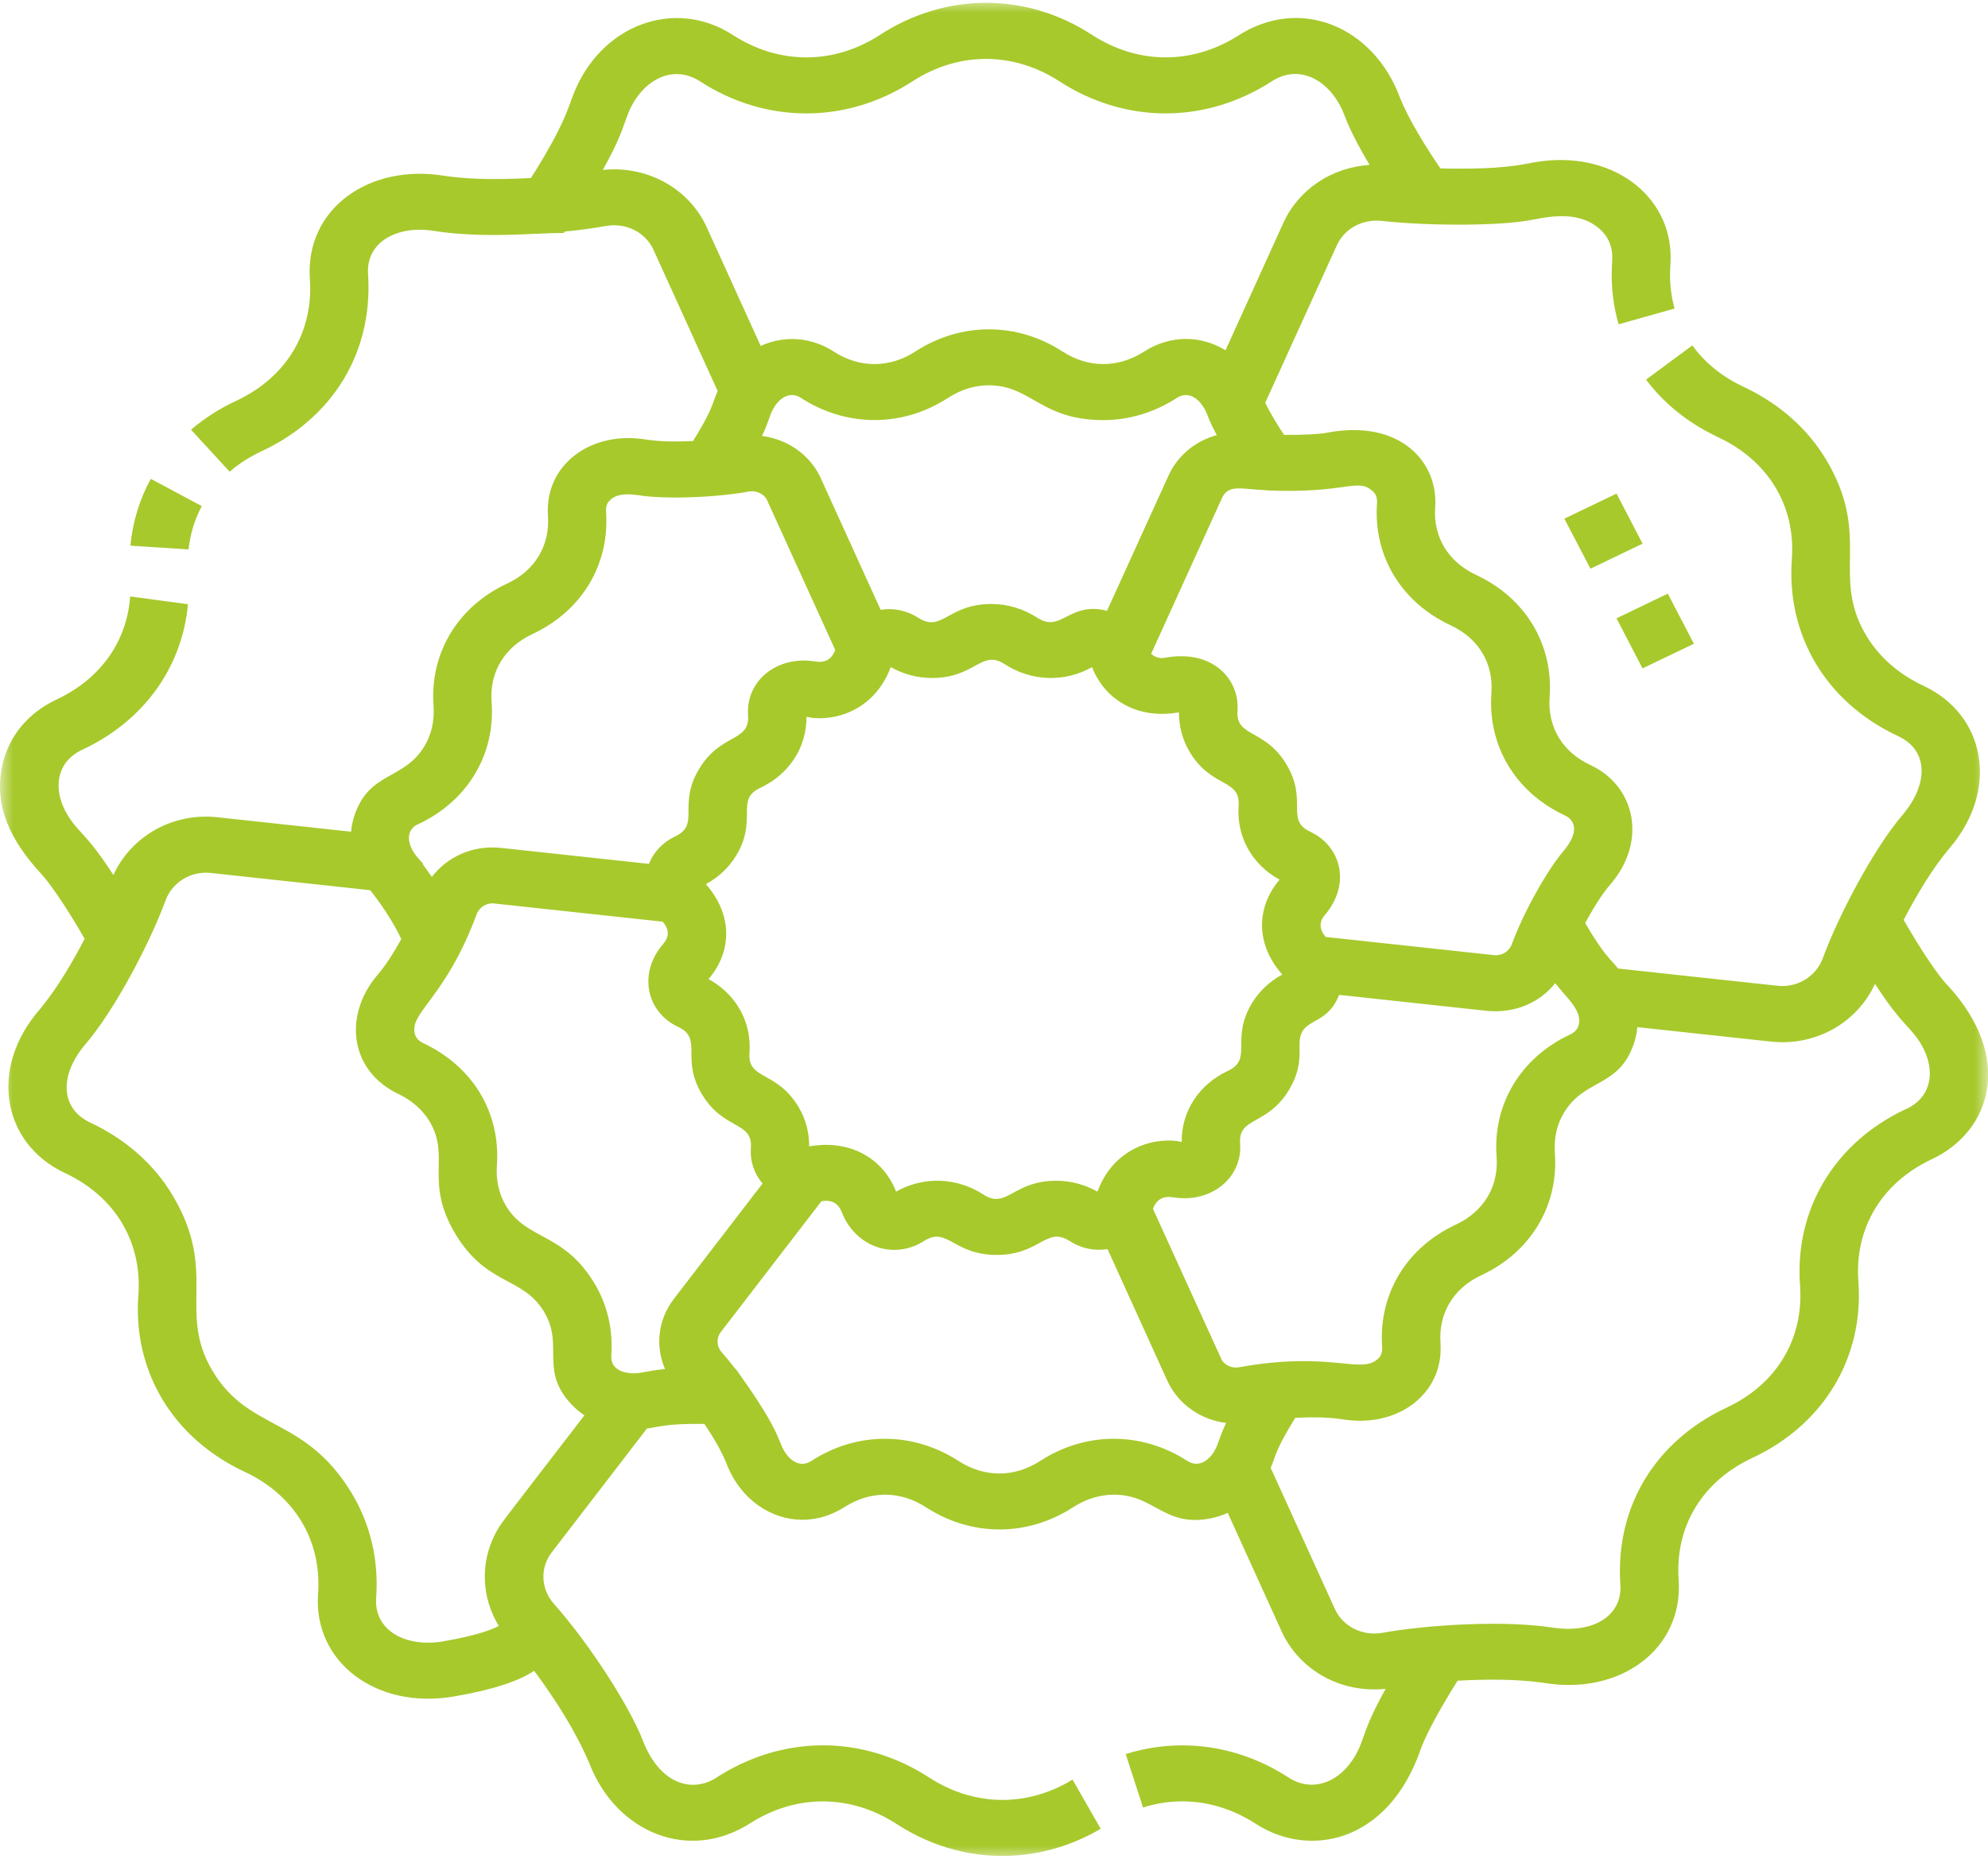 <svg width="77" height="72" viewBox="0 0 77 72" fill="none" xmlns="http://www.w3.org/2000/svg">
<mask id="mask0_2199_80" style="mask-type:luminance" maskUnits="userSpaceOnUse" x="0" y="0" width="77" height="72">
<path d="M77 0H0V72H77V0Z" fill="white"/>
</mask>
<g mask="url(#mask0_2199_80)">
<path d="M7.816 19.605L5.841 18.549C5.408 19.336 5.139 20.21 5.051 21.136L7.303 21.284C7.367 20.686 7.54 20.121 7.814 19.605H7.816Z" fill="#A7C92C"/>
<path d="M75.408 38.143C75.077 37.788 74.409 36.82 73.732 35.632C74.213 34.718 74.814 33.684 75.48 32.891C77.449 30.625 76.928 27.701 74.502 26.565C73.547 26.118 72.783 25.45 72.292 24.632C70.886 22.293 72.524 20.791 70.72 17.788C70.02 16.625 68.961 15.678 67.65 15.041C67.614 15.022 67.576 15.004 67.54 14.987C66.703 14.598 66.03 14.048 65.548 13.38L63.756 14.704C64.425 15.601 65.336 16.348 66.441 16.883C66.477 16.904 66.515 16.922 66.553 16.939C68.454 17.827 69.561 19.565 69.402 21.677C69.194 24.538 70.658 27.177 73.519 28.515C74.726 29.079 74.67 30.39 73.716 31.538L73.71 31.545C72.597 32.831 71.227 35.42 70.603 37.113C70.341 37.827 69.619 38.268 68.847 38.185L62.673 37.517C62.334 37.092 62.148 37.034 61.398 35.755C61.64 35.309 62.013 34.673 62.354 34.281C63.81 32.616 63.361 30.461 61.606 29.637C60.559 29.156 59.934 28.205 60.02 27.008C60.172 24.975 59.096 23.165 57.17 22.268C56.106 21.773 55.502 20.814 55.588 19.636C55.713 17.91 54.235 16.221 51.395 16.762C51.133 16.816 50.487 16.853 49.733 16.845C49.41 16.36 49.158 15.915 49.005 15.603L51.779 9.502C52.071 8.859 52.765 8.478 53.507 8.557C55.43 8.763 58.159 8.752 59.352 8.513C60.21 8.34 61.207 8.216 61.949 8.859C62.31 9.171 62.48 9.603 62.444 10.105C62.436 10.201 62.432 10.297 62.43 10.394C62.402 11.146 62.494 11.876 62.693 12.563L64.861 11.951C64.712 11.42 64.654 10.852 64.698 10.255C64.704 10.176 64.708 10.097 64.708 10.02C64.74 7.558 62.412 5.785 59.465 6.282C58.949 6.368 58.239 6.58 55.791 6.524C55.276 5.775 54.542 4.603 54.215 3.76C53.202 1.049 50.359 -0.196 47.913 1.409C46.074 2.551 44 2.453 42.304 1.355C39.721 -0.329 36.593 -0.283 34.079 1.355C32.32 2.493 30.209 2.533 28.384 1.355C26.136 -0.102 23.234 0.951 22.186 3.715C22.005 4.183 21.841 4.88 20.566 6.896C18.911 6.984 17.935 6.915 17.215 6.811C14.305 6.328 11.825 8.08 12.001 10.787C12.059 11.57 11.943 12.302 11.678 12.96C11.231 14.067 10.357 14.96 9.158 15.522C8.5 15.828 7.913 16.206 7.399 16.645L8.895 18.271C9.256 17.961 9.673 17.69 10.146 17.473C11.201 16.978 12.095 16.29 12.779 15.447C13.824 14.161 14.377 12.509 14.257 10.63C14.163 9.36 15.41 8.705 16.844 8.95C18.797 9.244 20.684 9.023 21.841 9.023L21.875 8.969C22.45 8.913 22.986 8.84 23.469 8.754C24.243 8.615 25.001 8.994 25.312 9.678L27.796 15.145C27.58 15.646 27.618 15.836 26.844 17.084C25.643 17.137 25.212 17.051 24.893 17.007C22.833 16.727 21.095 18.029 21.223 19.973C21.305 21.101 20.75 22.089 19.643 22.605C17.73 23.494 16.641 25.298 16.792 27.345C16.834 27.91 16.713 28.45 16.441 28.902C15.633 30.242 14.309 29.864 13.728 31.59C13.659 31.794 13.617 32.003 13.599 32.217L8.422 31.657C6.697 31.47 5.085 32.383 4.393 33.894C3.629 32.723 3.349 32.487 2.958 32.038C2.023 30.97 1.987 29.605 3.182 29.044C4.337 28.505 5.27 27.747 5.956 26.842C6.711 25.843 7.165 24.667 7.281 23.404L5.041 23.104C4.965 24.176 4.548 25.144 3.832 25.918C3.395 26.392 2.843 26.79 2.192 27.096C1.089 27.614 0.343 28.513 0.094 29.63C-0.267 31.258 0.461 32.623 1.604 33.857C1.933 34.212 2.603 35.18 3.279 36.368C2.533 37.796 1.977 38.568 1.532 39.109C-0.437 41.375 0.084 44.299 2.511 45.435C4.458 46.346 5.51 48.107 5.36 50.167C5.137 53.103 6.685 55.709 9.475 57.011C11.408 57.912 12.47 59.675 12.32 61.745C12.13 64.367 14.56 66.225 17.554 65.718C19.527 65.385 20.337 64.96 20.69 64.721C21.51 65.828 22.284 67.033 22.831 68.313C23.856 70.972 26.687 72.181 29.108 70.593C30.948 69.451 33.02 69.549 34.716 70.647C36.168 71.592 37.79 71.992 39.38 71.871C40.505 71.784 41.614 71.44 42.633 70.839L41.542 68.935C40.742 69.424 39.878 69.686 39.007 69.719C37.973 69.757 36.932 69.468 35.981 68.849C33.459 67.216 30.347 67.156 27.696 68.891C26.747 69.459 25.556 69.06 24.925 67.484C24.377 66.053 22.771 63.604 21.458 62.132C20.946 61.554 20.908 60.734 21.369 60.133L25.057 55.336C25.556 55.273 25.755 55.14 27.283 55.157C27.961 56.16 28.129 56.678 28.191 56.822C28.725 58.091 29.866 58.87 31.081 58.87C31.632 58.87 32.2 58.711 32.733 58.364C33.692 57.76 34.834 57.719 35.865 58.385C37.624 59.529 39.789 59.535 41.564 58.385C42.055 58.066 42.603 57.898 43.146 57.898C44.738 57.898 45.091 59.184 46.922 58.809C47.141 58.765 47.351 58.693 47.554 58.603L49.637 63.187C50.321 64.69 51.931 65.603 53.669 65.418C52.986 66.654 52.922 67 52.715 67.539C52.218 68.849 51.007 69.565 49.9 68.849C48.737 68.096 47.461 67.686 46.17 67.618C45.308 67.574 44.441 67.68 43.601 67.946L44.273 70.015C45.218 69.715 46.212 69.696 47.175 69.975C47.674 70.117 48.165 70.341 48.636 70.645C50.734 72.004 53.784 71.365 55.029 67.753C55.177 67.326 55.683 66.325 56.455 65.104C57.557 65.046 58.719 65.033 59.805 65.189C62.747 65.678 65.193 63.889 65.019 61.213C64.865 59.113 65.951 57.373 67.864 56.478C70.635 55.188 72.198 52.591 71.979 49.636C71.829 47.591 72.865 45.822 74.826 44.902C77.086 43.845 78.063 41.003 75.414 38.141L75.408 38.143ZM49.068 18.997C52.18 19.126 52.559 18.497 53.154 19.013C53.291 19.13 53.351 19.286 53.335 19.488C53.188 21.531 54.271 23.329 56.184 24.22C57.289 24.736 57.852 25.712 57.766 26.856C57.622 28.885 58.684 30.683 60.611 31.587C60.995 31.767 61.183 32.209 60.585 32.933C60 33.605 59.061 35.211 58.556 36.576C58.454 36.855 58.173 37.028 57.878 36.999L51.349 36.294C51.077 35.99 51.107 35.684 51.303 35.459C52.36 34.227 51.919 32.766 50.756 32.221C49.769 31.763 50.67 31.008 49.825 29.607C48.981 28.203 47.854 28.577 47.931 27.526C48.019 26.307 46.956 25.125 45.091 25.485C44.909 25.514 44.722 25.45 44.586 25.327L47.335 19.282C47.473 18.991 47.68 18.918 47.995 18.918C48.265 18.918 48.616 18.974 49.069 18.991L49.068 18.997ZM27.447 37.925C28.418 36.77 28.32 35.359 27.341 34.25C27.838 33.979 28.241 33.595 28.518 33.135C29.362 31.73 28.46 30.979 29.447 30.519C30.555 29.999 31.243 28.971 31.237 27.766C32.099 27.974 33.818 27.668 34.5 25.841C34.993 26.118 35.54 26.263 36.094 26.263C37.78 26.263 38.013 25.136 38.917 25.729C39.944 26.393 41.217 26.447 42.298 25.843C42.791 27.11 44.062 27.878 45.663 27.593C45.663 28.142 45.805 28.669 46.08 29.129C46.924 30.535 48.053 30.159 47.975 31.208C47.888 32.396 48.478 33.48 49.561 34.075C48.709 35.07 48.566 36.501 49.665 37.75C49.17 38.021 48.765 38.404 48.488 38.864C47.644 40.27 48.546 41.021 47.56 41.481C46.451 42.001 45.761 43.029 45.769 44.234C44.929 44.033 43.194 44.315 42.506 46.159C42.013 45.882 41.466 45.737 40.912 45.737C39.226 45.737 38.993 46.864 38.087 46.27C37.06 45.606 35.789 45.553 34.708 46.157C34.215 44.89 32.944 44.122 31.341 44.407C31.346 43.858 31.201 43.331 30.924 42.871C30.08 41.465 28.951 41.841 29.029 40.792C29.118 39.604 28.528 38.52 27.443 37.925H27.447ZM31.775 18.485C31.562 18.04 31.239 17.673 30.85 17.399C30.459 17.126 30 16.949 29.515 16.887C29.829 16.231 29.781 16.088 30.02 15.719C30.267 15.363 30.638 15.164 31.025 15.415C32.799 16.562 34.961 16.552 36.717 15.415C37.219 15.089 37.752 14.925 38.303 14.925C39.94 14.925 40.309 16.273 42.735 16.273C43.73 16.273 44.712 15.977 45.58 15.416C46.062 15.101 46.521 15.492 46.735 16.002C46.796 16.146 46.846 16.329 47.129 16.855C46.308 17.078 45.617 17.638 45.26 18.422L42.877 23.66C41.406 23.282 41.111 24.534 40.184 23.933C39.645 23.583 39.027 23.396 38.4 23.396C36.713 23.396 36.485 24.52 35.574 23.933C35.135 23.648 34.614 23.541 34.109 23.621C34.041 23.473 31.815 18.578 31.773 18.485H31.775ZM27.379 8.813C26.685 7.288 25.055 6.401 23.349 6.584C24.035 5.342 24.099 4.996 24.303 4.462C24.8 3.151 26.012 2.437 27.116 3.153C29.669 4.805 32.781 4.809 35.34 3.153C37.118 1.996 39.242 1.987 41.037 3.153C43.513 4.755 46.631 4.872 49.322 3.111C50.407 2.46 51.586 3.174 52.071 4.46C52.139 4.63 52.34 5.205 53.048 6.389C51.594 6.48 50.303 7.325 49.707 8.636L47.467 13.568C46.531 12.998 45.352 12.943 44.283 13.638C43.298 14.258 42.156 14.265 41.153 13.616C39.394 12.473 37.227 12.467 35.454 13.616C34.476 14.25 33.313 14.281 32.288 13.616C31.462 13.081 30.425 12.964 29.463 13.399L27.379 8.815V8.813ZM16.194 31.928C18.093 31.041 19.194 29.243 19.04 27.194C18.951 26.007 19.567 25.052 20.624 24.561C22.523 23.673 23.607 21.889 23.475 19.865C23.461 19.677 23.475 19.509 23.643 19.359C23.962 19.072 24.448 19.153 24.686 19.176C25.663 19.344 27.636 19.288 28.999 19.041C29.378 18.972 29.659 19.226 29.709 19.373L32.35 25.175C32.21 25.56 31.939 25.681 31.578 25.623C30.1 25.381 28.873 26.372 28.975 27.724C29.034 28.759 27.919 28.388 27.078 29.786C26.234 31.189 27.137 31.938 26.15 32.4C25.673 32.623 25.316 33.004 25.135 33.463C18.949 32.795 19.442 32.847 19.298 32.835C18.273 32.756 17.311 33.201 16.727 33.969C16.591 33.773 16.469 33.603 16.373 33.476L16.393 33.461C16.172 33.22 16.078 33.114 15.982 32.945C15.767 32.558 15.761 32.129 16.19 31.926L16.194 31.928ZM19.19 59.4C18.596 60.536 18.646 61.881 19.32 62.983C19.059 63.129 18.396 63.371 17.159 63.581C15.725 63.822 14.478 63.169 14.57 61.895C14.674 60.447 14.351 59.051 13.633 57.858C11.829 54.849 9.657 55.473 8.245 53.126C6.836 50.781 8.482 49.293 6.673 46.282C5.956 45.089 4.857 44.12 3.493 43.483C2.402 42.975 2.234 41.735 3.297 40.462C4.424 39.161 5.795 36.556 6.409 34.887C6.671 34.173 7.393 33.732 8.165 33.815L14.339 34.483C15.003 35.315 15.424 36.102 15.542 36.377C15.017 37.334 14.684 37.686 14.566 37.831C13.303 39.38 13.551 41.506 15.47 42.395C15.973 42.645 16.377 43.004 16.637 43.437C17.463 44.815 16.421 45.764 17.638 47.797C18.855 49.819 20.243 49.437 21.069 50.808C21.865 52.131 20.878 53.064 22.136 54.402C22.284 54.562 22.454 54.701 22.637 54.824C19.252 59.225 19.394 59.007 19.188 59.404L19.19 59.4ZM26.104 50.311C25.482 51.118 25.374 52.148 25.759 53.033C25.29 53.074 25.192 53.114 24.841 53.17C24.251 53.272 23.633 53.082 23.677 52.512C23.75 51.511 23.525 50.542 23.028 49.718C21.819 47.711 20.417 48.069 19.597 46.708C19.324 46.253 19.204 45.714 19.246 45.142C19.388 43.136 18.356 41.317 16.357 40.389C16.196 40.303 16.1 40.187 16.064 40.031C15.867 39.211 17.263 38.649 18.46 35.42C18.562 35.141 18.841 34.966 19.138 34.997L25.665 35.702C25.939 36.008 25.917 36.296 25.685 36.568C24.71 37.69 25.033 39.2 26.26 39.775C27.249 40.233 26.345 40.986 27.189 42.389C28.033 43.793 29.16 43.419 29.084 44.471C29.047 44.979 29.212 45.468 29.535 45.845L26.104 50.309V50.311ZM47.01 56.252C46.764 56.635 46.379 56.843 45.986 56.589C44.211 55.442 42.049 55.452 40.293 56.589C39.262 57.257 38.099 57.224 37.123 56.589C35.372 55.461 33.208 55.428 31.404 56.605C30.93 56.893 30.481 56.499 30.273 56.004C30.18 55.788 30.1 55.552 29.864 55.117C29.627 54.681 29.23 54.046 28.502 53.032H28.488C28.308 52.799 28.127 52.577 27.955 52.383C27.752 52.156 27.736 51.836 27.915 51.603L31.813 46.534C32.228 46.457 32.474 46.625 32.605 46.956C33.124 48.296 34.62 48.827 35.799 48.065C36.699 47.501 36.926 48.611 38.606 48.611C40.287 48.611 40.523 47.487 41.432 48.074C41.873 48.359 42.392 48.467 42.898 48.386C42.936 48.467 45.195 53.442 45.231 53.523C45.444 53.967 45.765 54.335 46.156 54.608C46.545 54.884 47.004 55.059 47.491 55.12C47.195 55.736 47.205 55.946 47.006 56.254L47.01 56.252ZM47.299 52.629L44.658 46.827C44.796 46.446 45.069 46.321 45.43 46.378C46.924 46.623 48.129 45.612 48.033 44.295C47.953 43.248 49.086 43.618 49.928 42.216C50.611 41.077 50.156 40.435 50.447 39.95C50.736 39.469 51.468 39.559 51.869 38.537L57.612 39.159C58.729 39.257 59.659 38.811 60.24 38.083C60.638 38.624 61.333 39.153 61.133 39.742C61.085 39.887 60.98 39.995 60.812 40.074C58.913 40.961 57.812 42.759 57.967 44.807C58.053 45.995 57.439 46.95 56.38 47.441C54.536 48.303 53.387 50.051 53.533 52.181C53.547 52.377 53.493 52.527 53.361 52.645C52.689 53.245 51.556 52.323 48.005 52.96C47.624 53.03 47.343 52.776 47.295 52.629H47.299ZM73.83 42.956C71.007 44.276 69.507 46.896 69.719 49.792C69.87 51.823 68.849 53.607 66.87 54.529C64.207 55.777 62.559 58.26 62.759 61.371C62.847 62.553 61.77 63.294 60.126 63.046C58.3 62.759 55.328 62.929 53.547 63.248C52.771 63.387 52.013 63.006 51.702 62.324L49.216 56.859C49.438 56.345 49.388 56.179 50.17 54.92C51.373 54.866 51.803 54.953 52.121 54.997C53.188 55.144 54.205 54.866 54.909 54.237C55.532 53.678 55.845 52.912 55.795 52.075V52.031C55.709 50.902 56.266 49.915 57.373 49.399C59.284 48.51 60.375 46.706 60.224 44.659C60.182 44.093 60.303 43.554 60.575 43.102C61.386 41.762 62.709 42.139 63.288 40.414C63.357 40.21 63.399 40 63.417 39.787L68.594 40.347C70.311 40.534 71.929 39.627 72.623 38.11C73.385 39.28 73.667 39.517 74.058 39.966C74.993 41.034 75.029 42.399 73.834 42.959L73.83 42.956Z" fill="#A7C92C"/>
</g>
<path d="M65.608 24.936L64.598 22.996L62.611 23.951L63.619 25.891L65.608 24.936Z" fill="#A7C92C"/>
<path d="M60.591 20.091L62.611 19.12L63.621 21.059L61.602 22.029L60.591 20.091Z" fill="#A7C92C"/>
</svg>

